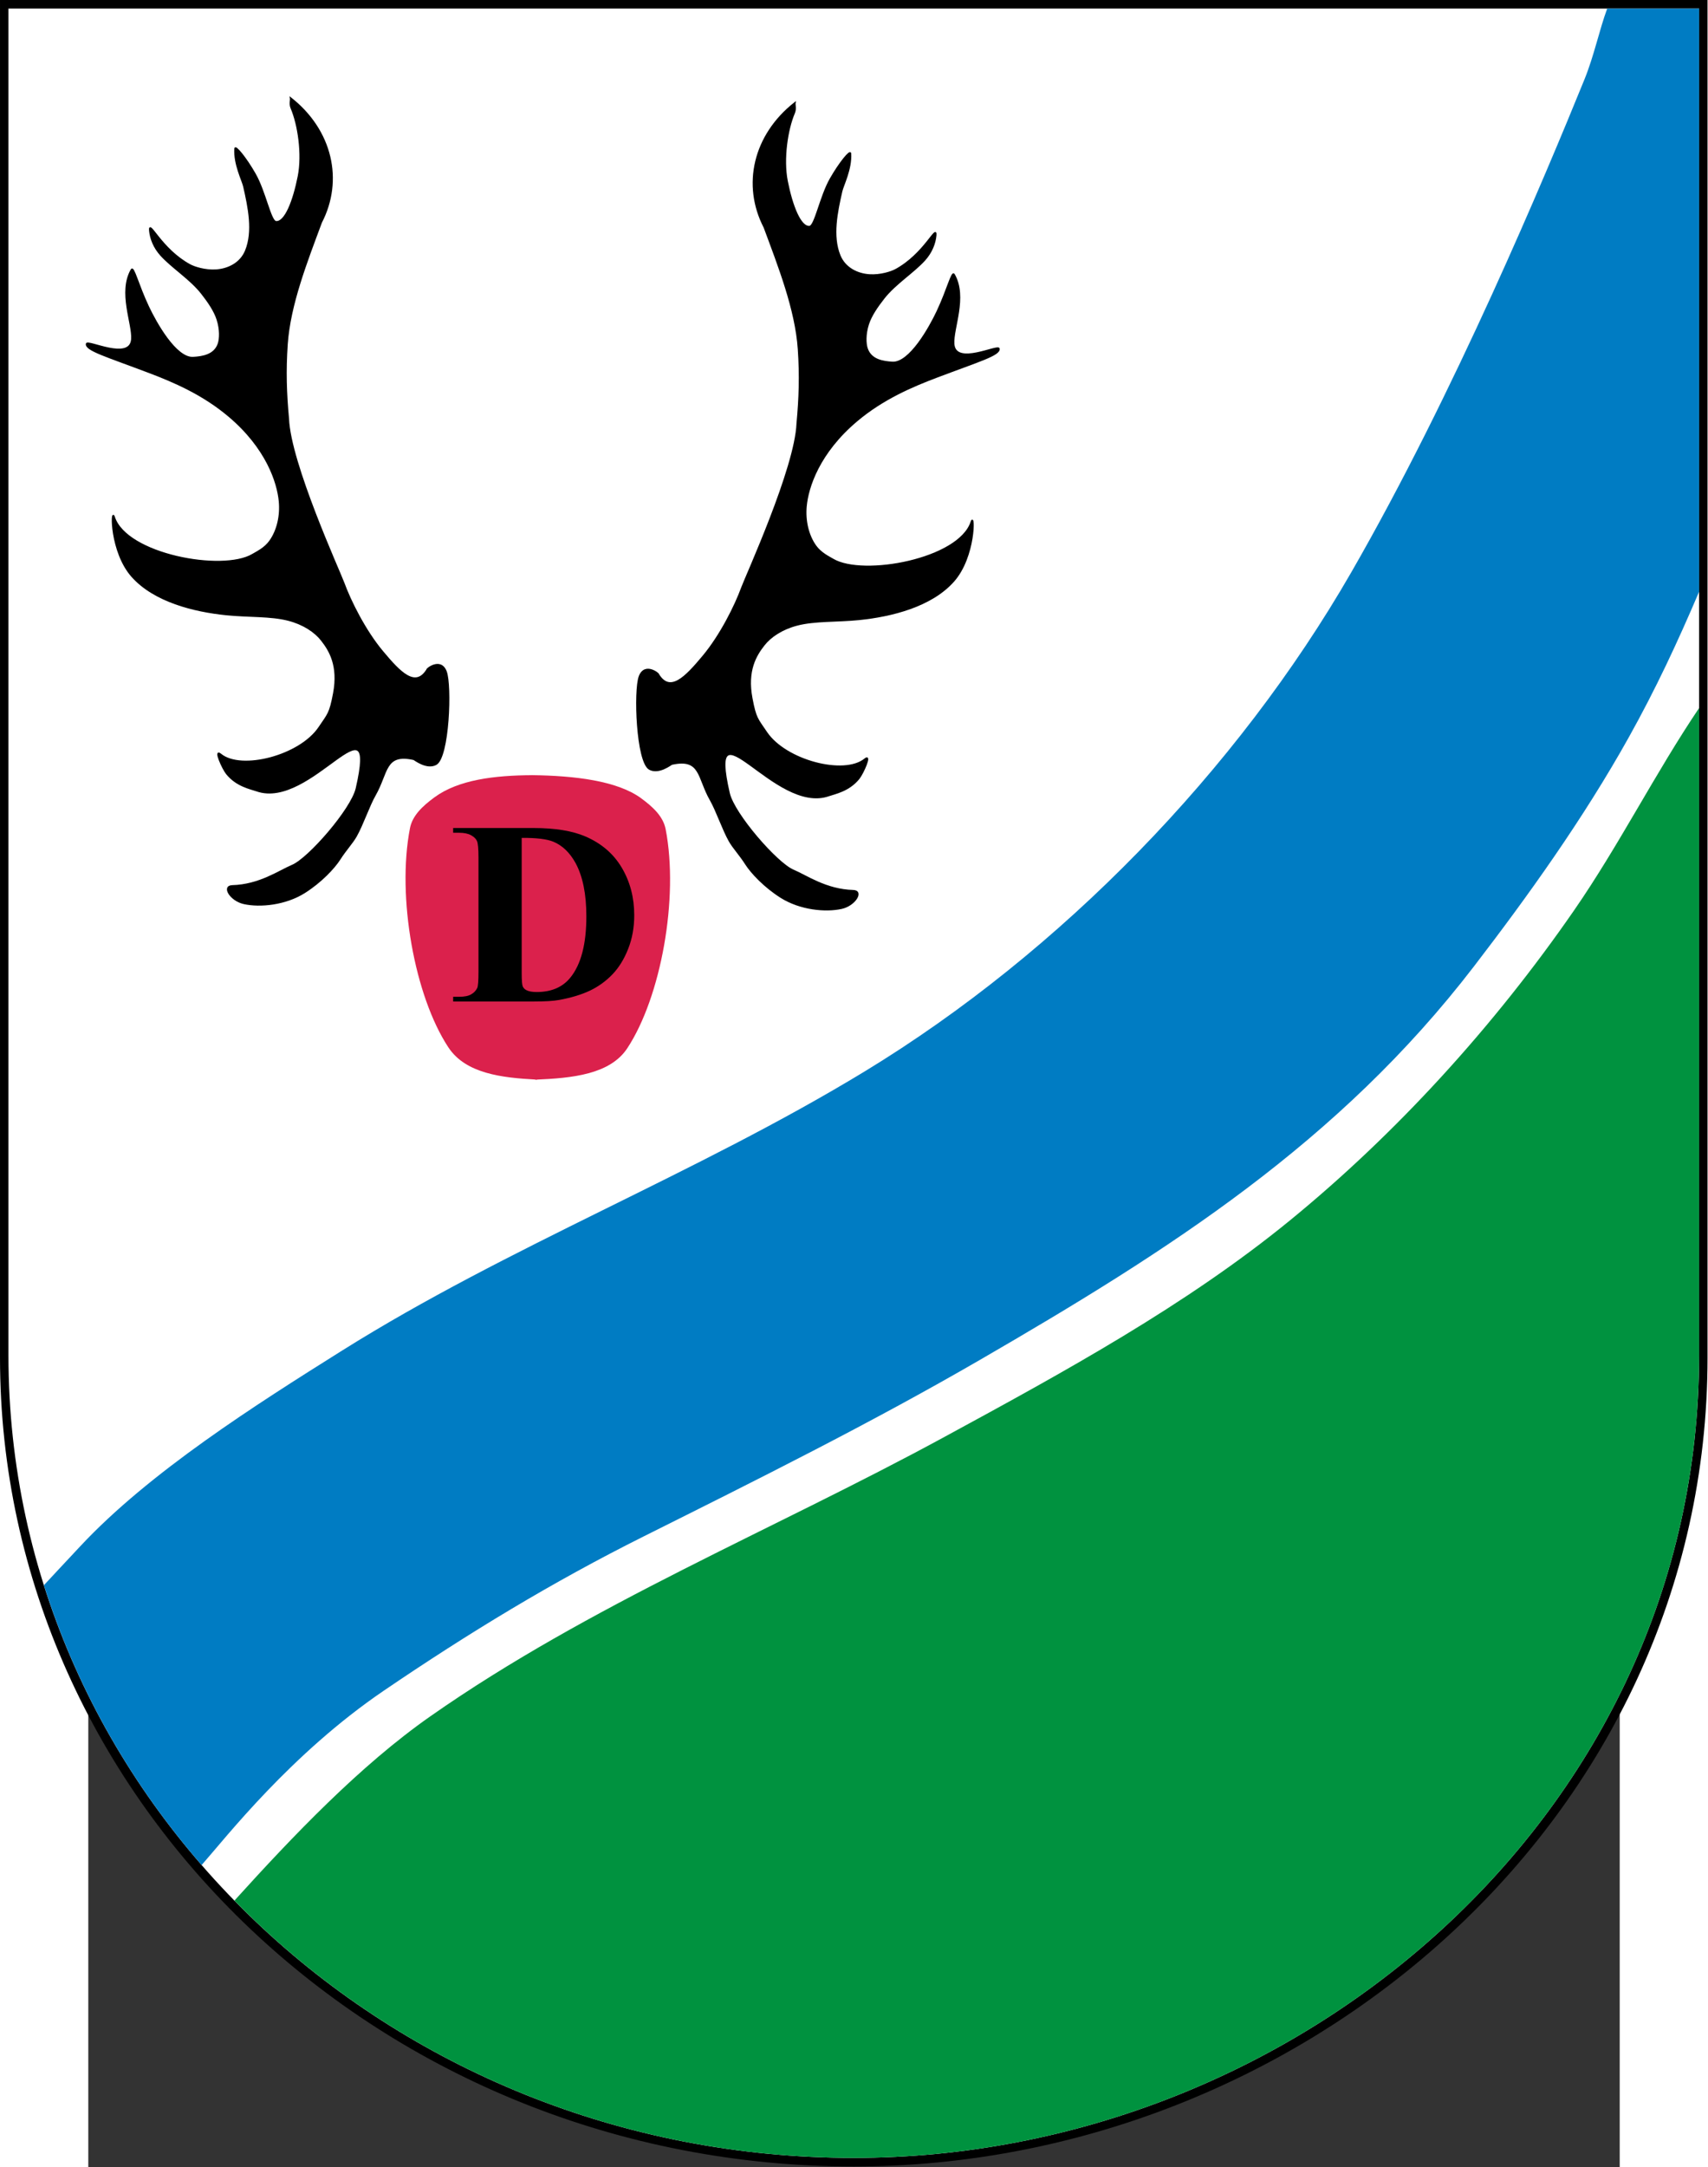 <?xml version="1.0" encoding="UTF-8" standalone="no"?>
<!-- Creator: CorelDRAW -->
<svg
   xmlns:dc="http://purl.org/dc/elements/1.1/"
   xmlns:cc="http://web.resource.org/cc/"
   xmlns:rdf="http://www.w3.org/1999/02/22-rdf-syntax-ns#"
   xmlns:svg="http://www.w3.org/2000/svg"
   xmlns="http://www.w3.org/2000/svg"
   xmlns:sodipodi="http://sodipodi.sourceforge.net/DTD/sodipodi-0.dtd"
   xmlns:inkscape="http://www.inkscape.org/namespaces/inkscape"
   xml:space="preserve"
   width="744"
   height="943.442"
   style="shape-rendering:geometricPrecision; text-rendering:geometricPrecision; image-rendering:optimizeQuality; fill-rule:evenodd; clip-rule:evenodd"
   viewBox="0 0 210 297"
   id="svg2"
   sodipodi:version="0.32"
   inkscape:version="0.45.1"
   sodipodi:docname="POL gmina Nowy Duninów COA.svg"
   inkscape:output_extension="org.inkscape.output.svg.inkscape"
   sodipodi:docbase="C:\Users\Mistrz\Desktop\Herby pdf"
   version="1.0"><rect x="0" y="0" width="210" height="297" fill="#333333" stroke="none"/><sodipodi:namedview
   inkscape:window-height="480"
   inkscape:window-width="640"
   inkscape:pageshadow="2"
   inkscape:pageopacity="0.0"
   guidetolerance="10.0"
   gridtolerance="10.0"
   objecttolerance="10.0"
   borderopacity="1.0"
   bordercolor="#666666"
   pagecolor="#ffffff"
   id="base" />
 <defs
   id="defs4">
  <style
   type="text/css"
   id="style6">
   
    .str1 {stroke:#DB214C;stroke-width:0.176}
    .str0 {stroke:black;stroke-width:0.176}
    .fil4 {fill:#007CC3}
    .fil5 {fill:#00923F}
    .fil2 {fill:#DB214C}
    .fil1 {fill:white}
    .fil0 {fill:black}
    .fil3 {fill:black;fill-rule:nonzero}
   
  </style>
 </defs>
 <g
   id="Warstwa_x0020_1"
   transform="matrix(1.115,0,0,1.115,-12.107,-17.123)">
  <path
   class="fil0"
   d="M 210,182.23 C 210,239.091 160.048,281.647 105,281.647 C 47.167,281.647 0,236.988 0,182.23 L 0,15.353 L 210,15.353 L 210,182.23 L 210,182.23 z "
   id="path10"
   style="fill:#000000" />
  <path
   class="fil1"
   d="M 208.96,181.962 C 208.96,238.372 159.503,280.59 105,280.59 C 47.74,280.59 1.04,236.285 1.039,181.962 L 1.039,16.41 L 208.96,16.41 L 208.96,181.962 z "
   id="path12"
   style="fill:#ffffff" />
  <path
   class="fil0 str0"
   d="M 52.543,97.644 L 52.543,97.644 C 51.09,100.028 49.178,97.996 47.04,95.442 C 44.866,92.845 43.057,89.177 42.277,87.036 C 41.752,85.595 35.663,72.312 35.457,66.802 C 35.168,63.674 35.076,60.961 35.301,57.67 C 35.632,52.81 37.722,47.496 39.508,42.691 C 42.179,37.523 40.821,31.388 35.739,27.399 C 35.789,27.648 35.598,28.124 35.825,28.652 C 36.687,30.656 37.241,34.298 36.702,37.026 C 36.1,40.081 35.057,42.739 33.936,42.611 C 33.264,42.535 32.613,38.933 31.368,36.748 C 30.231,34.752 28.93,33.184 28.903,33.617 C 28.782,35.537 29.824,37.533 29.99,38.267 C 30.573,40.835 31.197,43.774 30.225,46.168 C 29.594,47.722 28.069,48.458 26.589,48.559 C 25.206,48.653 23.865,48.197 23.367,47.927 C 19.815,46.006 18.29,42.245 18.419,43.692 C 18.506,44.662 18.924,45.772 19.797,46.734 C 21.181,48.262 23.406,49.635 24.8,51.41 C 25.64,52.477 26.381,53.571 26.716,54.606 C 27.127,55.877 27.06,57.012 26.874,57.581 C 26.397,59.045 24.861,59.237 23.765,59.307 C 21.621,59.442 19.153,54.996 18.233,53.042 C 16.961,50.341 16.429,48.043 16.165,48.503 C 14.566,51.28 16.348,55.138 16.213,57.043 C 16.017,59.807 10.727,57.073 10.643,57.623 C 10.524,58.398 13.047,59.116 18.297,61.103 C 21.347,62.257 24.927,63.783 28.131,66.482 C 32.792,70.409 34.154,74.646 34.372,76.986 C 34.535,78.728 34.14,80.538 33.206,81.853 C 32.572,82.748 31.594,83.208 31.043,83.532 C 27.347,85.706 15.53,83.535 14.043,78.906 C 13.641,77.653 13.566,83.184 16.228,86.192 C 18.966,89.286 23.864,90.49 27.833,90.895 C 30.553,91.172 33.284,91.008 35.477,91.578 C 37.31,92.054 38.737,92.999 39.567,94.064 C 40.551,95.327 41.687,97.186 41.044,100.595 C 40.572,103.097 40.354,103.123 39.247,104.774 C 36.899,108.277 29.664,110.159 27.128,108.067 C 26.27,107.359 27.362,109.808 27.872,110.446 C 29.095,111.979 30.86,112.292 31.558,112.54 C 38.208,114.9 46.591,100.271 43.834,112.258 C 43.241,114.839 37.958,120.897 35.943,121.738 C 34.34,122.408 31.925,124.152 28.567,124.241 C 27.29,124.275 28.339,126.026 29.993,126.395 C 31.981,126.839 35.093,126.535 37.449,125.051 C 39.472,123.777 41.094,122.039 41.769,120.982 C 42.516,119.809 43.32,118.974 43.789,118.146 C 44.611,116.693 45.368,114.401 46.124,113.083 C 47.699,110.336 47.262,107.891 50.877,108.685 C 50.971,108.706 52.471,109.919 53.62,109.299 C 55.188,108.454 55.511,99.602 54.854,97.899 C 54.179,96.149 52.397,97.648 52.543,97.644 L 52.543,97.644 z "
   id="path14"
   style="fill:#000000;stroke:#000000;stroke-width:0.176" />
  <path
   class="fil0 str0"
   d="M 80.958,98.236 L 80.958,98.236 C 82.412,100.621 84.323,98.588 86.461,96.034 C 88.635,93.437 90.445,89.769 91.224,87.628 C 91.749,86.187 97.839,72.904 98.044,67.395 C 98.333,64.266 98.425,61.553 98.201,58.262 C 97.869,53.402 95.779,48.088 93.993,43.283 C 91.322,38.115 92.68,31.98 97.763,27.991 C 97.712,28.239 97.903,28.716 97.677,29.244 C 96.815,31.248 96.261,34.89 96.799,37.618 C 97.401,40.673 98.444,43.331 99.565,43.203 C 100.237,43.127 100.888,39.525 102.133,37.34 C 103.27,35.344 104.571,33.776 104.598,34.209 C 104.719,36.129 103.677,38.125 103.511,38.859 C 102.929,41.427 102.305,44.366 103.277,46.76 C 103.908,48.314 105.433,49.05 106.913,49.151 C 108.296,49.245 109.636,48.789 110.135,48.519 C 113.687,46.598 115.211,42.837 115.082,44.284 C 114.996,45.254 114.577,46.364 113.705,47.326 C 112.32,48.854 110.096,50.227 108.701,52.002 C 107.862,53.069 107.12,54.163 106.785,55.198 C 106.375,56.469 106.441,57.604 106.627,58.173 C 107.105,59.637 108.64,59.829 109.736,59.899 C 111.88,60.034 114.349,55.588 115.269,53.634 C 116.54,50.933 117.072,48.635 117.337,49.095 C 118.935,51.872 117.153,55.73 117.289,57.635 C 117.485,60.399 122.775,57.665 122.859,58.215 C 122.977,58.99 120.455,59.708 115.204,61.695 C 112.154,62.849 108.574,64.375 105.371,67.074 C 100.709,71.001 99.348,75.238 99.129,77.578 C 98.966,79.32 99.361,81.13 100.295,82.445 C 100.93,83.34 101.907,83.8 102.458,84.124 C 106.154,86.298 117.972,84.127 119.458,79.498 C 119.86,78.245 119.935,83.776 117.273,86.784 C 114.536,89.878 109.637,91.082 105.668,91.487 C 102.948,91.764 100.217,91.6 98.025,92.17 C 96.192,92.646 94.764,93.591 93.935,94.656 C 92.95,95.919 91.814,97.778 92.457,101.187 C 92.929,103.689 93.147,103.715 94.254,105.366 C 96.602,108.869 103.838,110.751 106.373,108.659 C 107.231,107.951 106.139,110.4 105.63,111.038 C 104.406,112.571 102.641,112.884 101.944,113.132 C 95.293,115.492 86.91,100.863 89.667,112.85 C 90.261,115.431 95.544,121.489 97.559,122.33 C 99.162,123 101.576,124.744 104.935,124.833 C 106.212,124.867 105.162,126.618 103.509,126.987 C 101.52,127.431 98.409,127.127 96.052,125.643 C 94.029,124.369 92.407,122.631 91.733,121.574 C 90.985,120.401 90.181,119.566 89.713,118.738 C 88.891,117.285 88.133,114.993 87.377,113.675 C 85.802,110.928 86.239,108.483 82.624,109.277 C 82.53,109.298 81.03,110.511 79.881,109.891 C 78.314,109.046 77.99,100.194 78.647,98.491 C 79.323,96.741 81.105,98.24 80.958,98.236 L 80.958,98.236 z "
   id="path16"
   style="fill:#000000;stroke:#000000;stroke-width:0.176" />
  <path
   class="fil2 str1"
   d="M 65.932,147.971 L 65.453,110.723 C 70.627,110.789 75.893,111.398 78.82,113.561 C 80.227,114.6 81.477,115.742 81.777,117.288 C 83.416,125.731 81.198,137.889 77.073,144.152 C 74.966,147.351 70.303,147.782 65.932,147.971 L 65.932,147.971 z "
   id="path18"
   style="fill:#db214c;stroke:#db214c;stroke-width:0.176" />
  <path
   class="fil2 str1"
   d="M 65.945,147.966 L 65.494,110.725 C 60.818,110.747 56.39,111.282 53.463,113.445 C 52.056,114.484 50.806,115.626 50.506,117.172 C 48.867,125.615 51.085,137.774 55.21,144.036 C 57.316,147.235 61.719,147.738 65.945,147.966 z "
   id="path20"
   style="fill:#db214c;stroke:#db214c;stroke-width:0.176" />
  <path
   class="fil3"
   d="M 55.73,138.455 L 55.73,137.875 L 56.464,137.875 C 57.104,137.875 57.599,137.779 57.939,137.58 C 58.284,137.387 58.534,137.124 58.696,136.786 C 58.796,136.566 58.846,135.906 58.846,134.805 L 58.846,120.781 C 58.846,119.691 58.785,119.01 58.662,118.736 C 58.545,118.462 58.306,118.226 57.939,118.022 C 57.577,117.818 57.082,117.716 56.464,117.716 L 55.73,117.716 L 55.73,117.131 L 65.624,117.131 C 68.268,117.131 70.394,117.48 72.002,118.172 C 73.967,119.02 75.464,120.303 76.476,122.021 C 77.495,123.743 78.001,125.686 78.001,127.855 C 78.001,129.358 77.751,130.737 77.25,131.998 C 76.749,133.265 76.104,134.306 75.313,135.127 C 74.517,135.954 73.605,136.614 72.564,137.113 C 71.523,137.607 70.255,137.993 68.757,138.267 C 68.095,138.391 67.049,138.455 65.624,138.455 L 55.73,138.455 L 55.73,138.455 z M 64.161,118.344 L 64.161,134.982 C 64.161,135.863 64.205,136.399 64.289,136.598 C 64.378,136.797 64.522,136.952 64.728,137.054 C 65.023,137.215 65.446,137.29 66.003,137.29 C 67.817,137.29 69.203,136.695 70.16,135.498 C 71.462,133.882 72.113,131.381 72.113,127.984 C 72.113,125.246 71.668,123.062 70.778,121.425 C 70.071,120.147 69.164,119.278 68.056,118.816 C 67.272,118.489 65.975,118.333 64.161,118.344 L 64.161,118.344 z "
   id="path22"
   style="fill:#000000;fill-rule:nonzero" />
  <path
   class="fil4"
   d="M 208.96,88.094 C 206.318,94.276 203.663,99.993 200.303,106.008 C 194.736,115.973 187.938,125.466 181.274,134.139 C 164.629,155.8 143.794,169.029 120.522,182.502 C 107.028,190.315 93.131,197.225 79.189,204.189 C 67.897,209.829 57.616,216.085 47.212,223.157 C 35.742,230.955 27.8,241.197 24.796,244.599 C 16.09,234.587 9.426,222.925 5.401,210.199 C 6.23,209.296 8.028,207.387 9.858,205.426 C 18.355,196.317 31.476,188.008 42.042,181.379 C 62.6,168.483 85.548,159.689 106.353,147.042 C 130.428,132.405 152.137,110.091 166.179,85.713 C 178.846,63.724 190.025,37.009 194.856,25.137 C 196.057,22.187 196.66,19.129 197.661,16.41 L 208.96,16.41 L 208.96,88.094 L 208.96,88.094 z "
   id="path24"
   style="fill:#007cc3" />
  <path
   class="fil5"
   d="M 208.96,102.391 C 203.563,110.385 199.158,119.192 193.601,127.232 C 183.707,141.544 171.694,154.703 158.627,165.374 C 145.861,175.8 130.935,183.949 115.968,192.073 C 94.996,203.457 72.543,212.586 52.933,226.309 C 44.228,232.401 36.004,241.052 28.832,248.964 C 47.84,268.396 74.965,280.59 105,280.59 C 159.503,280.59 208.96,238.372 208.96,181.962 L 208.96,102.391 L 208.96,102.391 z "
   id="path26"
   style="fill:#00923f" />
 </g>
</svg>